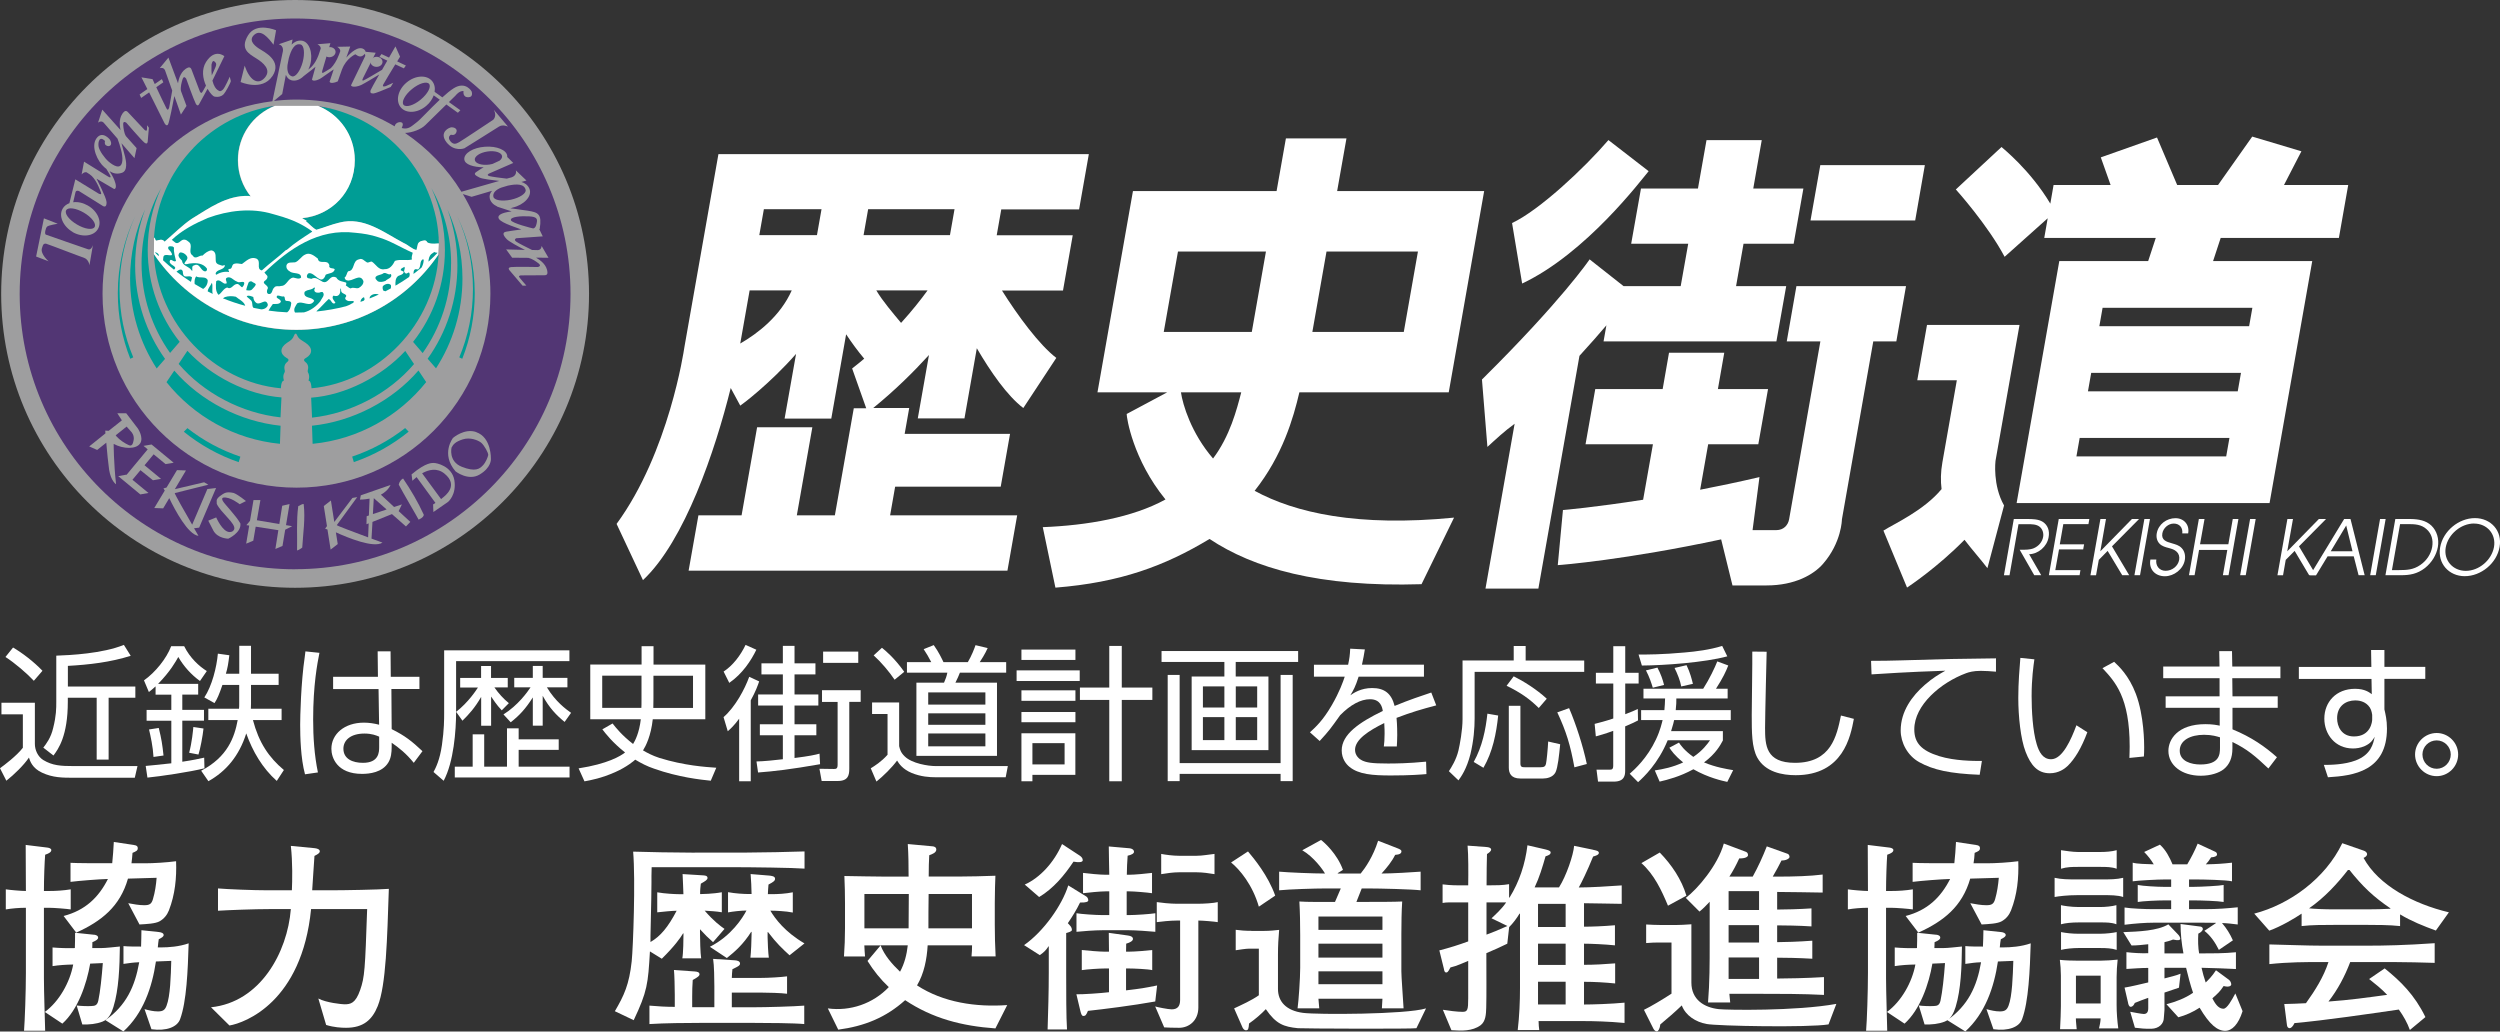 <?xml version="1.0" encoding="UTF-8"?><svg id="_レイヤー_2" xmlns="http://www.w3.org/2000/svg" viewBox="0 0 36.204 14.938"><rect x="0" y="0" width="36.204" height="14.938" fill="#333333" stroke="none"/><defs><style>.cls-1{fill:#fff;}.cls-2{fill:#009d95;}.cls-3{fill:#9e9e9f;}.cls-4{fill:#523674;}</style></defs><g id="_レイヤー_1-2"><g><g><path class="cls-1" d="M.983,9.643c.308-.017,.616-.053,.91-.146l-.099-.158c-.309,.126-.776,.149-.979,.156v.668c0,.095,0,.201-.045,.379-.033,.144-.101,.23-.143,.285l.147,.114c.07-.093,.208-.282,.208-.778v-.059h.418v.896h.173v-.896h.387v-.162H.983v-.299Zm-.368,.071c-.127-.133-.293-.259-.426-.337l-.11,.137c.133,.085,.312,.238,.411,.345l.125-.145ZM.021,10.178v.167H.331v.484c-.089,.116-.268,.251-.331,.296l.092,.181c.11-.086,.255-.227,.327-.335,.017,.054,.051,.154,.189,.218,.157,.074,.298,.074,.468,.074h.876l.039-.169h-.923c-.188,0-.308-.007-.442-.088-.078-.049-.121-.144-.121-.233v-.596H.021Z"/><path class="cls-1" d="M2.87,9.903v.156h-.23v.221h.314v.156h-.314v.595c.15-.022,.24-.042,.317-.059l.004,.154c-.2,.052-.648,.118-.826,.135l-.025-.169c.073-.007,.162-.015,.371-.038v-.617h-.358v-.156h.358v-.221h-.228v-.12c-.047,.042-.07,.061-.097,.082l-.071-.169c.164-.116,.325-.314,.394-.495h.188c.084,.17,.217,.291,.328,.36l-.099,.144c-.127-.091-.236-.213-.314-.348-.037,.066-.114,.207-.293,.39h.582Zm.592-.551h.173v.405h.4v.162h-.4v.274c0,.033-.002,.055-.002,.071h.445v.164h-.415c.086,.327,.23,.54,.448,.723l-.103,.158c-.206-.183-.349-.426-.442-.688-.103,.327-.293,.55-.548,.692l-.105-.152c.382-.198,.483-.484,.529-.733h-.425v-.164h.444c.003-.021,.003-.04,.003-.071v-.274h-.243c-.046,.135-.077,.208-.115,.263l-.147-.082c.111-.166,.179-.438,.196-.634l.166,.023c-.014,.119-.026,.19-.05,.268h.194v-.405Zm-.723,1.549c.041-.149,.057-.328,.061-.373l.147,.022c-.01,.103-.048,.303-.073,.377l-.135-.026Zm-.516,.061c-.008-.148-.042-.303-.065-.398l.141-.022c.04,.16,.052,.24,.069,.399l-.146,.021Z"/><path class="cls-1" d="M5.491,10.817c0,.076-.004,.23-.235,.23-.15,0-.283-.057-.283-.205,0-.124,.107-.219,.305-.219,.105,0,.169,.026,.213,.045v.149Zm-1.068-1.384c0,.01-.008,.055-.01,.082-.055,.37-.066,.862-.066,.98,0,.173,.007,.485,.07,.718l.187-.027c-.052-.251-.069-.51-.069-.767,0-.503,.061-.813,.091-.965l-.203-.021Zm.401,.369v.177h.658l.008,.516c-.074-.019-.146-.03-.22-.03-.282,0-.471,.166-.471,.379,0,.127,.081,.363,.444,.363,.105,0,.294-.019,.382-.167,.038-.065,.047-.139,.047-.226v-.058c.103,.071,.209,.154,.32,.291l.126-.169c-.154-.144-.25-.222-.446-.319l-.004-.581h.406v-.177h-.415l-.003-.369h-.187l.004,.369h-.649Z"/><path class="cls-1" d="M8.177,10.455c-.12-.097-.223-.205-.318-.379v.433h-.143v-.409c-.107,.167-.19,.257-.32,.36l-.105-.114c.208-.13,.346-.322,.392-.392h-.236v-.137h.269v-.173h.143v.173h.358v.137h-.297c.125,.207,.274,.315,.35,.369l-.093,.131Zm-1.513-.5v-.137h.303v-.173h.144v.173h.242v.137h-.193c.059,.085,.129,.163,.209,.228l-.103,.104c-.072-.074-.137-.175-.154-.2v.423h-.144v-.418c-.09,.158-.181,.257-.271,.345l-.092-.129c0,.274-.034,.725-.18,.999l-.147-.127c.032-.059,.091-.174,.122-.391,.032-.223,.032-.371,.032-.472v-.899h1.814v.156h-1.641v.735c.181-.141,.292-.316,.316-.352h-.255Zm1.427,.904h-.58v.244h.737v.156h-1.662v-.156h.259v-.469h.167v.469h.33v-.556h.169v.16h.58v.152Z"/><path class="cls-1" d="M9.29,9.624h-.742v.792h.732c-.023,.198-.083,.312-.112,.358-.162-.126-.246-.232-.297-.297l-.148,.085c.047,.061,.145,.189,.329,.335-.067,.053-.253,.165-.673,.23l.085,.188c.093-.017,.246-.045,.444-.133,.169-.074,.281-.17,.291-.181,.085,.051,.173,.097,.272,.13,.354,.126,.678,.16,.822,.175l.08-.188c-.154-.011-.464-.03-.826-.143-.099-.032-.179-.075-.235-.108,.04-.063,.116-.213,.141-.451h.761v-.792h-.75v-.266h-.173v.266Zm.173,.162h.573v.466h-.575c0-.036,.002-.086,.002-.135v-.331Zm-.173,.335c0,.074,0,.105-.002,.13h-.567v-.466h.569v.335Z"/><path class="cls-1" d="M11.868,10.914c-.061,.017-.145,.036-.362,.063v-.329h.316v-.159h-.316v-.272h.345v-.16h-.345v-.291h.303v-.16h-.303v-.253h-.169v.253h-.31v.16h.31v.291h-.358v.16h.358v.272h-.333v.159h.333v.347c-.092,.012-.299,.032-.382,.032l.023,.16c.228-.017,.47-.045,.898-.12l-.008-.154Zm-1.328-.325c.044-.04,.091-.081,.164-.181v.906h.168v-1.172c.07-.126,.1-.211,.122-.274l-.144-.067c-.064,.177-.201,.436-.372,.584l.061,.204Zm.257-1.25c-.072,.152-.186,.301-.318,.386l.082,.164c.192-.132,.318-.326,.392-.48l-.156-.07Zm1.632,.097h-.509v.163h.509v-.163Zm.034,.559h-.559v.17h.226v.91c0,.059-.022,.061-.057,.061l-.206-.003,.032,.177h.232c.154,0,.168-.086,.168-.179v-.967h.165v-.17Z"/><path class="cls-1" d="M14.015,9.59c.055-.091,.099-.207,.112-.247l.176,.042c-.033,.078-.101,.184-.115,.204h.383v.152h-.67c-.01,.029-.042,.101-.065,.145h.602v1.06h-1.167v-1.06h.4c.023-.051,.038-.093,.048-.145h-.585v-.152h.352c-.029-.059-.074-.135-.11-.188l.146-.059c.071,.097,.122,.207,.141,.247h.352Zm.255,.74h-.828v.166h.828v-.166Zm0-.303h-.828v.177h.828v-.177Zm0,.595h-.828v.186h.828v-.186Zm-1.315-.779c-.076-.114-.195-.255-.303-.352l.12-.11c.055,.044,.181,.149,.323,.348l-.139,.114Zm.066,.33v.632c.011,.045,.021,.091,.08,.148,.106,.105,.343,.141,.447,.141h1.047l-.031,.162h-1.013c-.088,0-.215-.007-.35-.063-.13-.055-.181-.132-.21-.179-.07,.097-.202,.228-.299,.304l-.082-.192c.053-.032,.154-.095,.243-.196v-.59h-.224v-.167h.394Z"/><path class="cls-1" d="M15.417,11.07h-.466v-.308h.466v.308Zm-.625-1.663v.15h.782v-.15h-.782Zm0,.59v.152h.782v-.152h-.782Zm0,.314v.148h.782v-.148h-.782Zm0,.308v.695h.159v-.093h.622v-.602h-.782Zm-.07-.911v.154h.914v-.154h-.914Zm1.342-.354v.603h-.425v.179h.425v1.178h.181v-1.178h.443v-.179h-.443v-.603h-.181Z"/><path class="cls-1" d="M17.731,10.246h-.311v-.306h.311v.306Zm-.91-.818v.158h.91v.211h-.474v1.066h1.112v-1.066h-.474v-.211h.904v-.158h-1.979Zm.91,1.29h-.311v-.333h.311v.333Zm.475-.472h-.31v-.306h.31v.306Zm0,.472h-.31v-.333h.31v.333Zm-1.296-.944v1.538h.173v-.105h1.462v.105h.175v-1.538h-.175v1.277h-1.462v-1.277h-.173Z"/><path class="cls-1" d="M19.553,9.394c-.004,.093-.011,.144-.03,.232h-.495v.173h.446c-.023,.07-.076,.222-.188,.414-.128,.221-.233,.316-.316,.392l.141,.126c.141-.154,.156-.177,.296-.373,.149-.152,.298-.232,.433-.232,.154,0,.177,.118,.185,.17-.339,.164-.595,.338-.595,.571,0,.124,.068,.203,.112,.238,.133,.11,.337,.125,.6,.125,.275,0,.437-.013,.515-.02l-.005-.18c-.252,.025-.45,.027-.552,.027-.237,0-.309-.014-.374-.044-.037-.017-.103-.067-.103-.154,0-.149,.198-.278,.423-.388,.005,.076,.005,.133,.005,.154,0,.086-.005,.135-.011,.185h.188c.002-.041,.006-.091,.006-.166,0-.029,0-.144-.01-.248,.215-.082,.366-.126,.575-.181l-.072-.186c-.151,.051-.311,.103-.531,.194-.046-.182-.149-.259-.325-.259-.163,0-.267,.071-.316,.105,.041-.067,.076-.128,.12-.27h.946v-.173h-.898c.019-.088,.03-.14,.042-.221l-.213-.011Z"/><path class="cls-1" d="M22.4,10.119c-.15-.139-.342-.257-.479-.325l-.103,.137c.2,.097,.333,.19,.466,.322l.116-.135Zm-.479-.765v.211h-.741v.849c0,.164-.04,.371-.059,.453-.032,.135-.103,.247-.139,.301l.139,.133c.04-.055,.118-.164,.173-.379,.048-.2,.061-.377,.061-.518v-.674h1.587v-.164h-.848v-.211h-.173Zm-.438,1.764c.133-.23,.186-.493,.213-.756l-.156-.027c-.025,.232-.074,.476-.198,.699l.141,.085Zm.367-.898v.895c0,.082,.032,.159,.167,.159h.329c.051,0,.143-.015,.181-.091,.033-.07,.051-.242,.067-.405l-.174-.04c-.004,.099-.023,.291-.032,.325-.009,.03-.019,.048-.078,.048h-.226c-.045,0-.066-.004-.066-.056v-.834h-.169Zm1.13,.845c-.056-.266-.159-.582-.257-.81l-.171,.061c.13,.278,.189,.472,.248,.796l.18-.048Z"/><path class="cls-1" d="M24.516,9.903c-.014-.059-.04-.163-.092-.27l-.174,.04c.041,.081,.083,.188,.097,.268l.169-.038Zm-.794,1.424c.082-.074,.291-.27,.429-.607h.613c-.037,.053-.109,.152-.242,.241-.133-.095-.184-.171-.208-.207l-.139,.074c.029,.042,.073,.11,.2,.213-.152,.07-.286,.097-.411,.116l.07,.162c.115-.027,.291-.071,.489-.179,.213,.122,.423,.169,.491,.183l.085-.17c-.099-.017-.252-.041-.422-.112,.173-.129,.237-.252,.273-.318v-.135h-.75c.03-.095,.039-.135,.044-.16h.82v-.144h-.797c.009-.082,.009-.116,.009-.169h.743v-.141h-.169c.102-.158,.145-.252,.178-.337l-.159-.059c-.036,.091-.11,.249-.204,.396h-.865v.141h.313c-.002,.061-.004,.11-.01,.169h-.337v.144h.311c-.011,.042-.033,.147-.096,.28-.127,.27-.304,.43-.38,.497l.121,.122Zm-.003-1.06c-.047,.023-.095,.042-.183,.076v-.444h.194v-.156h-.194v-.385h-.173v.385h-.252v.156h.252v.506c-.118,.04-.198,.059-.27,.078l.017,.181c.052-.015,.12-.032,.252-.08v.503c0,.059-.023,.059-.057,.059h-.185l.022,.173h.229c.156,0,.164-.095,.164-.16v-.64c.105-.045,.145-.063,.186-.086l-.003-.164Zm.379-.348c-.018-.076-.048-.162-.096-.251l-.166,.04c.052,.1,.08,.188,.099,.251l.164-.04Zm-.32-.281c.326-.002,.906-.044,1.236-.133l-.074-.151c-.174,.055-.385,.082-.543,.095-.322,.03-.554,.03-.668,.03l.048,.159Z"/><path class="cls-1" d="M25.584,9.438c0,.002-.023,.927-.023,1.103,0,.251,.011,.506,.433,.506,.525,0,.604-.388,.666-.685l.187,.048c-.048,.255-.155,.816-.843,.816-.193,0-.44-.045-.556-.255-.08-.148-.08-.365-.08-.618,0-.145,.011-.786,.008-.917l.208,.002Z"/><path class="cls-1" d="M28.904,9.727c-.067-.006-.154-.012-.219-.012-.107,0-.171,.019-.21,.033-.367,.135-.753,.462-.753,.814,0,.194,.1,.307,.36,.388,.228,.07,.492,.07,.619,.07l-.032,.2c-.432-.017-.672-.07-.876-.183-.171-.095-.268-.285-.268-.458,0-.278,.166-.502,.35-.662,.12-.105,.211-.155,.297-.204-.185,.007-.493,.015-1.069,.053l-.007-.196c.108,.002,.331-.004,.447-.007,.689-.021,.7-.021,1.362-.029v.193Z"/><path class="cls-1" d="M31.047,10.956c.003-.041,.004-.078,.004-.133s0-.455-.12-.774c-.101-.267-.248-.402-.315-.465l-.169,.092c.185,.198,.394,.423,.394,1.136,0,.068-.003,.116-.004,.164l.21-.021Zm-1.789-1.429c-.012,.144-.03,.362-.03,.58,0,.266,.034,.596,.106,.781,.076,.196,.174,.31,.351,.31,.128,0,.217-.067,.257-.105,.107-.105,.2-.26,.286-.489l-.158-.101c-.076,.204-.201,.492-.367,.492-.12,0-.175-.107-.208-.217-.059-.193-.074-.492-.074-.697,0-.257,.027-.44,.04-.533l-.204-.021Z"/><path class="cls-1" d="M32.142,9.652l-.004-.223h.185l.004,.223h.697v.169h-.697l.003,.263h.655v.166h-.655v.312c.276,.112,.477,.255,.644,.404l-.124,.163c-.19-.179-.302-.277-.521-.384v.095c0,.133-.042,.232-.125,.299-.069,.055-.192,.095-.333,.095-.278,0-.469-.154-.469-.36,0-.164,.132-.387,.536-.387,.104,0,.171,.014,.207,.022v-.259h-.783v-.166h.781v-.263h-.816v-.169h.814Zm.008,1.026c-.044-.013-.115-.037-.232-.037-.194,0-.352,.078-.352,.23,0,.156,.171,.2,.297,.2,.278,0,.286-.143,.286-.244v-.149Z"/><path class="cls-1" d="M34.353,10.421c0,.025-.019,.244-.264,.244-.181,0-.244-.147-.244-.263,0-.181,.13-.259,.263-.259,.042,0,.127,.008,.188,.074,.038,.04,.049,.082,.057,.135v.07Zm-.012-.763h-1.05v.174h1.052l.004,.221c-.032-.023-.096-.078-.242-.078-.275,0-.445,.192-.445,.432,0,.225,.155,.432,.414,.432,.045,0,.108-.006,.174-.036,.086-.04,.114-.086,.141-.133-.021,.101-.052,.257-.274,.342-.164,.063-.375,.065-.462,.065l.059,.179c.373-.022,.855-.089,.855-.706,0-.126-.023-.215-.037-.277v-.442h.592v-.174h-.592v-.244h-.193l.004,.244Z"/><path class="cls-1" d="M35.598,10.926c0-.17-.14-.311-.311-.311-.172,0-.313,.141-.313,.311,0,.173,.141,.314,.313,.314,.171,0,.311-.141,.311-.314Zm-.107,0c0,.114-.092,.207-.204,.207-.114,0-.206-.093-.206-.207,0-.112,.092-.204,.206-.204,.112,0,.204,.092,.204,.204Z"/></g><g><g><g><path class="cls-1" d="M12.965,7.048h1.527l.135-.765h-1.526l.066-.375h-.521c.313-.254,.582-.52,.807-.767l-.162,.918h.676l.179-1.016c.2,.342,.438,.686,.673,.866l.478-.726c-.247-.189-.56-.614-.787-.976h.884l.141-.8h-1.101l.066-.375h1.127l.141-.8h-5.364l-.492,2.79-.002,.012-.002,.012c-.002,.013-.219,1.503-.979,2.541l.382,.814c.605-.566,1.046-1.877,1.271-2.782l.138,.255c.028-.017,.429-.318,.808-.749l-.166,.937h.676l.215-1.221c.081,.122,.169,.243,.262,.353-.056,.047-.114,.095-.175,.142l.204,.576h-.18l-.274,1.551h-.551l.225-1.276h-.8l-.225,1.276h-.625l-.142,.801h4.617l.141-.801h-1.84l.072-.411Zm.793-3.643h-1.252l.066-.375h1.251l-.066,.375Zm-1.861-.375l-.066,.375h-.835l.066-.375h.835Zm-1.177,1.945l.136-.77h.61c-.165,.371-.487,.62-.746,.77Zm1.969-.77h.744c-.098,.135-.225,.296-.384,.471-.118-.143-.264-.311-.359-.471Z"/><path class="cls-1" d="M18.169,7.108c.406-.513,.561-1.054,.648-1.426h2.163l.513-2.915h-2.129l.135-.763h-.877l-.135,.763h-2.08l-.514,2.915h1.009c-.23,.122-.586,.313-.586,.313-.001,.05,.088,.657,.562,1.238-.477,.262-1.134,.376-1.777,.401l.183,.876c.94-.075,1.582-.313,2.232-.705,.634,.421,1.578,.702,3.07,.655l.471-.964c-1.397,.137-2.303-.069-2.889-.389Zm2.365-3.465l-.205,1.164h-1.324l.205-1.164h1.324Zm-3.475,0h1.274l-.205,1.164h-1.275l.206-1.164Zm.042,2.039h.874c-.065,.251-.163,.632-.408,.958-.318-.369-.439-.782-.465-.958Z"/><g><path class="cls-1" d="M23.875,2.479l-.583-.451h.001c-.35,.408-1.001,1.017-1.396,1.202l.146,.876c.928-.438,1.725-1.501,1.832-1.627Z"/><path class="cls-1" d="M23.264,4.707l-.042,.237h2.503l.142-.8h-.726l.108-.614h.726l.141-.8h-.726l.123-.701h-.8l-.124,.701h-.825l-.142,.8h.826l-.109,.614h-.827c-.174-.137-.492-.388-.492-.388-.004,.007-.407,.6-1.559,1.74l.079,.976c.126-.115,.246-.228,.394-.335l-.422,2.387h.766l.595-3.371c.157-.171,.287-.32,.392-.444Z"/><path class="cls-1" d="M25.875,4.944h.487c-.143,.812-.442,2.509-.453,2.577-.016,.087-.082,.156-.184,.156h-.345l.1-.768c-.298,.07-.587,.13-.859,.183l.116-.658h.726l.141-.8h-.726l.092-.526h-.8l-.092,.526h-.976l-.141,.8h.976l-.142,.803c-.696,.109-1.153,.149-1.161,.149l-.075,.798c.047-.002,.989-.078,2.366-.373l.164,.667h.494c.413,0,.683-.159,.816-.311,.272-.311,.275-.646,.275-.646l.454-2.577h.334l.14-.8h-1.587l-.14,.8Z"/><polygon class="cls-1" points="26.361 2.391 26.219 3.193 27.735 3.193 27.875 2.391 26.361 2.391"/></g><g><path class="cls-1" d="M29.245,4.706h-1.339l-.141,.801h.573s-.189,1.069-.209,1.188c-.025,.14-.027,.269-.012,.388-.257,.311-.688,.503-.842,.601l.342,.825c.023-.015,.446-.297,.832-.692,.111,.145,.231,.279,.332,.411l.241-.908c-.167-.293-.124-.645-.124-.645l.348-1.97Z"/><path class="cls-1" d="M33.871,3.445l.135-.766h-.93l.252-.488-.712-.213-.495,.701h-.592l-.292-.688-.814,.288,.142,.4h-.826l-.047,.27c-.291-.487-.687-.801-.707-.82l-.661,.614h-.001c.005,.004,.465,.518,.707,.976l.624-.558-.05,.285h1.615l-.11,.335h-1.287l-.618,3.504h3.663l.618-3.504h-1.436l.11-.335h1.712Zm-1.632,3.164h-2.169l.047-.267h2.169l-.047,.267Zm.167-.942h-2.169l.047-.267h2.169l-.047,.267Zm.165-.943h-2.169l.047-.267h2.169l-.047,.267Z"/></g></g><g><path class="cls-1" d="M29.163,7.516h.194c.077,0,.163,.002,.224,.04,.074,.047,.104,.13,.086,.225-.023,.134-.149,.242-.282,.245l.175,.304h-.101l-.211-.369h.024c.057,0,.123,.002,.181-.022,.072-.031,.122-.092,.135-.164,.01-.056-.01-.114-.05-.146-.047-.038-.114-.038-.177-.038h-.13l-.13,.74h-.081l.143-.814Z"/><path class="cls-1" d="M29.812,7.516h.445l-.013,.074h-.364l-.051,.293h.352l-.013,.073h-.35l-.054,.3h.364l-.012,.074h-.445l.143-.814Z"/><path class="cls-1" d="M30.417,7.516h.081l-.082,.468,.458-.468h.103l-.392,.396,.249,.418h-.101l-.211-.352-.128,.13-.04,.223h-.081l.144-.814Z"/><path class="cls-1" d="M31.054,7.516h.081l-.144,.814h-.081l.144-.814Z"/><path class="cls-1" d="M31.227,8.102c-.014,.09,.043,.164,.134,.164,.093,0,.181-.066,.197-.16,.008-.045-.006-.089-.036-.116-.032-.031-.071-.042-.115-.054-.048-.012-.099-.027-.132-.061-.038-.038-.052-.094-.042-.151,.023-.132,.143-.22,.271-.22,.123,0,.207,.096,.184,.22h-.085c.009-.082-.04-.142-.124-.142-.079,0-.152,.066-.165,.142-.017,.099,.061,.122,.136,.143,.055,.017,.104,.027,.144,.07,.041,.042,.057,.106,.046,.171-.023,.135-.157,.237-.289,.237-.14,0-.237-.101-.21-.242h.087Z"/><path class="cls-1" d="M32.585,7.516h.081l-.144,.814h-.081l.144-.814Z"/><polygon class="cls-1" points="32.334 7.516 32.27 7.882 31.86 7.882 31.925 7.516 31.843 7.516 31.7 8.33 31.781 8.33 31.846 7.964 32.255 7.964 32.191 8.33 32.273 8.33 32.416 7.516 32.334 7.516"/><path class="cls-1" d="M33.125,7.516h.081l-.083,.468,.458-.468h.104l-.392,.396,.248,.418h-.101l-.21-.352-.129,.13-.039,.223h-.081l.144-.814Z"/><path class="cls-1" d="M33.948,7.516h.091l.205,.814h-.088l-.07-.273h-.379l-.166,.273h-.088l.494-.814Zm.12,.467l-.091-.373-.224,.373h.315Z"/><path class="cls-1" d="M34.467,7.516h.081l-.143,.814h-.081l.143-.814Z"/><path class="cls-1" d="M34.688,7.516h.22c.116,.002,.222,.02,.302,.095,.079,.076,.115,.193,.094,.311-.021,.116-.089,.226-.186,.303-.113,.088-.223,.105-.349,.105h-.224l.143-.814Zm.056,.74c.108-.001,.204-.003,.307-.075,.092-.064,.152-.156,.171-.26,.017-.105-.009-.192-.081-.257-.076-.07-.171-.075-.279-.074h-.105l-.118,.666h.105Z"/><path class="cls-1" d="M36.198,7.921c-.041,.237-.269,.423-.505,.423-.228,0-.397-.184-.356-.417,.041-.237,.269-.424,.504-.424,.23,0,.399,.184,.357,.418Zm-.369-.34c-.192,.001-.376,.155-.411,.347-.033,.188,.105,.339,.29,.339,.191,0,.374-.154,.409-.345,.033-.189-.102-.34-.288-.34l.001-.001Z"/></g></g><g><path class="cls-3" d="M4.274,0C1.923,0,.017,1.906,.017,4.256s1.906,4.256,4.257,4.256c2.35,0,4.256-1.906,4.256-4.256S6.624,0,4.274,0Z"/><path class="cls-4" d="M4.274,8.244c-2.203,0-3.989-1.784-3.989-3.987S2.071,.268,4.274,.268c2.202,0,3.988,1.785,3.988,3.988s-1.786,3.987-3.988,3.987Z"/><path class="cls-2" d="M4.27,6.971c1.505,0,2.726-1.221,2.726-2.727,0-1.505-1.221-2.725-2.726-2.725-1.506,0-2.727,1.22-2.727,2.725,0,1.506,1.221,2.727,2.727,2.727Z"/><path class="cls-3" d="M2.837,4.006c.051,.034,.139-.01,.169,.056,0,.053-.027,.101-.068,.126-.041-.022-.082-.046-.123-.071-.005-.039,0-.083,.022-.112Zm-.54-.31c-.001,.005-.002,.011-.002,.017-.019-.019-.038-.038-.056-.057,.031,.002,.056,.023,.059,.041Zm5.467,.035l.179,.002-.099-.171c-.006,.066-.06,.06-.06,.06l-.079-.002c-.07-.034-.193-.096-.226-.119-.048-.032-.002-.051-.002-.051l.383-.027-.046-.095s-.002,0-.005,.001c.003-.006,.006-.011,.007-.017,.034-.211-.019-.237-.175-.261-.008-.002-.25-.035-.25-.035,.016-.002,.018-.007,.034-.01,.16-.037,.287-.164,.242-.272-.023-.055-.067-.084-.116-.099l.073-.021-.153-.146c.018,.089-.08,.105-.08,.105l-.052,.014c-.078-.009-.21-.026-.248-.036-.056-.014-.01-.037-.01-.037l.352-.154-.084-.084s-.001,.001-.004,.002c.001-.006,.001-.012,.001-.018-.007-.087-.152-.148-.323-.135-.172,.012-.306,.095-.299,.182,.006,.078,.135,.113,.281,.116-.041,.02-.088,.056-.102,.064-.056,.033-.014,.056,.043,.085,.037,.019,.187,.037,.284,.048l-.548,.157c-.208-.339-.488-.629-.817-.852,.103-.002,.234-.053,.294-.113,.05-.051,.196-.192,.305-.299l.167,.12,.036-.036-.166-.119c.055-.055,.095-.093,.095-.093,0,0,.056-.075,.117-.066,0,0-.019,.095,.075,.089,.071-.004,.042-.084,.042-.084,0,0-.085-.154-.259-.046-.048,.03-.106,.078-.165,.132l-.112-.08c.01-.058-.002-.115-.037-.157-.078-.093-.244-.083-.369,.022-.126,.105-.162,.267-.084,.36,.079,.094,.245,.084,.369-.022,.053-.044,.088-.097,.108-.152l.088,.063c-.141,.132-.282,.288-.332,.325-.075,.056-.121,.113-.22,.085,0,0,.047-.08-.018-.085-.041-.003-.08,.026-.083,.061-.417-.246-.903-.388-1.422-.388-.11,0-.219,.007-.327,.02l.12-.1,.053-.278c.015,.037,.04,.067,.079,.078,.061,.017,.126-.007,.179-.06,.081-.059,.171-.135,.171-.135l-.051,.186c.015,.032,.095,.008,.151-.034,.005-.003,.009-.007,.014-.01,.038-.026,.076-.052,.106-.074,.016-.011,.031-.021,.044-.03l-.06,.179c.012,.027,.067,.019,.119-.006l.062-.176v.002c.059-.159,.192-.218,.192-.218,.05,.037,.085,.047,.13,.002,.002-.003,.006-.006,.007-.009,.009,.017,.006,.032,.006,.032l-.206,.425c.013,.032,.093,.022,.154-.008,.052-.026,.174-.1,.255-.149-.066,.116-.121,.216-.125,.228-.01,.033,.001,.048,.042,.047,.024-.001,.149-.051,.249-.094l.037-.061-.105,.047s-.066,.025-.038-.025c.026-.047,.111-.188,.173-.289l.124,.058,.029-.041-.126-.06c.024-.041,.042-.068,.042-.068l-.067-.149s-.04,.069-.093,.162l-.109-.051-.03,.041,.114,.054c-.024,.042-.05,.088-.076,.133-.073,.043-.25,.149-.272,.155-.027,.007-.003-.037-.003-.037l.183-.365-.146-.014c-.003-.022-.025-.037-.025-.037-.081-.055-.193,.051-.255,.122l.057-.161-.189,.004c.049,.028,.045,.063,.045,.063,0,0-.001,.002-.018,.049-.036,.095-.079,.157-.12,.198-.046,.029-.097,.06-.11,.066-.027,.012-.011-.036-.011-.036l.116-.393-.188,.016c.051,.025,.048,.06,.048,.06,0,0-.001,.003-.016,.05-.045,.149-.112,.218-.164,.257,.012-.025,.022-.052,.03-.081,.04-.158-.016-.33-.132-.339-.059-.004-.105,.022-.14,.058l.014-.074-.201,.069c.088,.025,.057,.119,.057,.119l-.148,.706c-1.387,.172-2.46,1.353-2.46,2.787,0,1.551,1.258,2.809,2.809,2.809s2.808-1.258,2.808-2.809c0-.501-.132-.969-.361-1.377l-.038-.066,.127,.04,.296-.087c-.027,.031-.042,.066-.034,.106,.011,.054,.051,.095,.108,.121l-.001,.002,.21,.069c-.081,.012-.191,.032-.191,.086,.001,.067,.196,.125,.332,.176-.045,.005-.203,.028-.219,.032-.056,.01-.052,.046,.009,.11,.031,.032,.177,.113,.263,.154l-.273-.007,.087,.12,.235,.002c.053,.012,.11,.051,.148,.081,.051,.041-.012,.052-.012,.052,0,0-.326-.007-.387,.001-.061,.008-.021,.048-.021,.048l.188,.221,.055-.001s-.098-.11-.106-.127c-.007-.016,.023-.021,.023-.021,0,0,.298-.003,.345-.002,.047,.001,.043-.037,.043-.037-.003-.11-.1-.18-.162-.216Zm-.888-1.414c-.008-.052,.074-.107,.183-.123,.109-.017,.204,.014,.212,.066,.003,.023-.011,.047-.037,.067-.032,.014-.066,.031-.102,.047-.014,.003-.028,.007-.044,.009-.109,.016-.203-.014-.212-.066Zm-.784-.874c-.101,.084-.213,.117-.248,.075-.034-.042,.02-.145,.122-.228,.102-.084,.214-.117,.248-.075,.034,.042-.02,.144-.122,.228Zm-1.929-.499l.019-.099c.034-.125,.084-.224,.172-.201,.05,.013,.063,.128,.029,.256-.034,.127-.103,.219-.153,.206-.056-.016-.075-.078-.067-.162Zm2.369,2.875c0,.482-.153,.928-.411,1.294l-.139-.162c.289-.366,.461-.828,.461-1.33,0-.321-.071-.624-.196-.898,.182,.325,.286,.698,.286,1.096Zm-.536,1.453c-.362,.425-.913,.714-1.477,.776l-.013-.289c.499-.037,1.02-.307,1.363-.677l.127,.19Zm.359-1.752c0,.003,0,.006,.001,.009-.103,.009-.142,.002-.17-.018-.003-.014-.018-.022-.03-.026-.04,.002-.087,.012-.104,.051l-.02,.087c-.066-.013-.119-.072-.184-.1-.287-.151-.579-.389-.933-.297-.117,.027-.22,.072-.334,.105-.056-.029-.102-.085-.152-.126,.004-.002,.008-.003,.012-.005l-0-.001c-.021-.011-.043-.023-.066-.037,.428-.041,.763-.402,.763-.84,0-.357-.221-.662-.533-.786,.46,.07,.869,.291,1.176,.61,.001,.001,.001,.002,.001,.002,.015,.014,.027,.029,.042,.044,.007,.008,.014,.015,.021,.023,.013,.014,.025,.031,.038,.046,.008,.009,.015,.018,.023,.027,.012,.016,.024,.032,.036,.047,.007,.01,.015,.02,.022,.03,.012,.016,.022,.032,.034,.049,.007,.01,.014,.02,.021,.03,.011,.017,.022,.034,.032,.051,.006,.01,.012,.02,.018,.03,.011,.018,.021,.037,.032,.056,.005,.009,.01,.018,.016,.028,.01,.02,.02,.04,.03,.06,.004,.008,.008,.017,.013,.026,.009,.022,.019,.042,.028,.064,.004,.008,.008,.017,.011,.025,.009,.022,.018,.044,.026,.066,.003,.008,.006,.017,.009,.023,.008,.023,.016,.047,.024,.071,.001,.007,.005,.015,.007,.022,.007,.023,.013,.048,.02,.071,.002,.008,.004,.016,.007,.023,.005,.024,.012,.048,.017,.072,.002,.008,.004,.016,.006,.024,.005,.024,.009,.048,.013,.073,.002,.008,.003,.017,.004,.025,.004,.024,.007,.048,.01,.072,.001,.009,.003,.018,.003,.028,.003,.023,.004,.047,.006,.07,.001,.008,.002,.017,.002,.025h-.001c.002,.024,.003,.047,.003,.071m-.021,.144c-.043,.044-.086,.086-.132,.127,.002-.039,.01-.081,.042-.11l.044-.031c.003,.004,.006,.008,.046,.013Zm-.2,.107c-.003,.037-.014,.074-.032,.106-.038,.032-.076,.062-.116,.091,0-.021,.001-.046,.017-.063,.014-.012,.032,0,.05-.001,.051-.038,.012-.125,.074-.149l.008,.015Zm-.17-.014c-.072,.022-.17-.009-.246,.021-.029,.06-.075,.123-.15,.12-.086,.019-.126-.072-.187-.11-.027-.002-.047,.021-.069,.012-.038-.019-.066-.066-.113-.046-.105,.02-.056,.166-.159,.173-.024,.028-.021,.073-.052,.091,.005,.017,.011,.035,.031,.039,.085,.028,.192-.111,.242,.012,.003,.045-.031,.078-.069,.099-.036,.015-.08-.018-.116,.007-.027-.004-.048-.031-.071-.043,.004-.012,.012-.027,.004-.042-.048-.016-.11-.015-.142-.071-.017-.01-.039-.014-.057-.008-.052,.018-.073,.093-.138,.07-.053-.024-.101-.082-.168-.044-.02-.012-.062,.002-.064-.036,0-.017,.009-.036,.027-.046,.089-.019,.176,.189,.242,.034-.005-.012,.007-.01,.012-.017,.044-.018,.104-.015,.123-.073-.016-.027-.065-.003-.081-.041,.005-.012,.002-.03-.008-.042-.036-.059-.141,.015-.156-.074-.05-.039-.116-.095-.183-.059-.056,.024-.09,.094-.147,.113-.045,.006-.107-.01-.124,.042-.009,.04,.014,.072,.047,.089,.051,.044,.166,.004,.164,.091-.035,.028-.077,.004-.112,0-.08,.007-.092,.121-.18,.12-.035,.013-.075-.011-.099,.025-.034,.025-.023,.102-.083,.091-.027-.009-.023-.045-.016-.065,.044-.061-.104-.082-.028-.131,.02-.016,.039-.041,.027-.068l-.042-.047c.354-.341,.781-.644,1.319-.575,.112,.01,.225,.027,.328,.062,.178,.051,.335,.154,.503,.227-.007,.032-.021,.066-.01,.1Zm-.162,.163c-.007-.032,.034-.038,.051-.053,.021,.029-.023,.062,.009,.086,.026,.037,.057-.036,.068,.014,.003,.019-.001,.034-.007,.047-.064,.046-.13,.088-.198,.127-.001-.052-.002-.109,.039-.14,.03-.015,.075-.019,.081-.061-.015-.007-.026-.019-.043-.019Zm-.221,.149c-.034,.013-.074,.024-.112,.007-.018-.02-.048-.039-.029-.066,.032-.031,.079-.024,.113-.052,.042-.014,.066,.033,.106,.012,.028,.057-.051,.068-.078,.099Zm.075,.11c-.025,.014-.051,.027-.076,.041-.011-.002-.022-.007-.031-.008-.01-.017-.015-.042-.009-.065,.027-.031,.084-.051,.117-.017,.003,.016,.003,.034-.002,.05Zm-.173,.087c-.043,.021-.088,.04-.133,.058-.003-.007,.005-.017,.004-.024,.027-.042,.084-.049,.129-.034Zm-.205,.068c-.001,.009-.006,.016-.013,.022-.016,.006-.032,.012-.047,.017,.002-.027,.016-.052,.043-.066,.017-.005,.01,.02,.017,.027Zm-.871-.097c.002-.02,.025-.02,.039-.03,.035-.012,.075-.012,.102-.042,.012-.002,.012,.015,.008,.022-.01,.007-.005,.022-.002,.03,.013,.027,.045,.023,.068,.023,.015-.007,.032-.013,.05-.008,.041,.044-.016,.09-.032,.13-.058,.076-.145,.14-.238,.163-.036,.002-.073,.002-.109,.002h-.021c-.029-.051,.009-.094,.032-.134,.076-.044,.184,.068,.246-.035-.029-.064-.152-.027-.142-.122Zm.351,.095c.039,.007,.049,.095,.098,.056-.012-.032-.061-.063-.032-.104,.022,.002,.047,.012,.067-.001,.039-.023,.033-.066,.035-.104,.017,.005,.006,.028,.013,.04,.006,.047,.11,.037,.056,.096-.002,.02,.011,.032,.028,.039,.028,.019,.07-.001,.098,.013-.002,.03-.037,.027-.056,.046-.019,.008-.038,.016-.058,.023-.138,.036-.279,.062-.425,.076h-.001v-.005c.063-.056,.117-.122,.176-.176Zm-.741-.051c.032-.001,.057,.022,.093,.013,.022,.014,.003,.05,.031,.064,.027,.005,.068-.001,.075,.032-.006,.051-.016,.103-.06,.135-.091-.004-.181-.012-.269-.026,.019-.032,.038-.064,.062-.095,.042-.003,.095,.008,.116-.032,.002-.047-.093-.047-.049-.091Zm-.351,.022c.003,.037,.017,.07,.049,.089,.06,.027,.128-.075,.159,.014,.006,.02-.007,.035-.019,.047-.019,.019-.046,.027-.075,.029-.037-.007-.075-.014-.113-.022-.03-.03-0-.088-.046-.119-.016-.019-.043-.029-.051-.051,.029-.017,.067,.002,.095,.013Zm-.102-.1c.005-.032,.019-.071,.031-.103,.007-.022,.037-.031,.054-.018,.018,.017,.048,.017,.053,.041-.009,.026-.034,.048-.053,.068-.022,.026-.06,.017-.085,.012Zm.523-1.063c.151,.048,.296,.112,.431,.211l-.003,.007c-.125,.082-.253,.162-.366,.262l-.01,.001c-.112,.104-.237,.193-.35,.296-.091-.021,.002-.137-.083-.173-.086-.031-.144,.038-.205,.079-.04-.002-.072-.016-.113-.002-.044,.013-.018,.077-.073,.075-.027,.01,.003,.027-.002,.044-.062-.011-.129,.005-.181,.038-.02-.007-.01-.024-.006-.034,.034-.046,.111-.035,.128-.097-.013-.015-.025,.005-.04,0-.032-.011-.082-.015-.091-.057-.011-.057,.017-.144-.064-.163-.049,.003-.093,.039-.13,.075-.048-.009-.104,.064-.142,0-.073-.047-.003-.127-.044-.186-.028-.024-.058-.056-.1-.042-.037,.013-.064,.064-.107,.042l-.053-.041c.15-.143,.337-.239,.522-.317,.294-.109,.632-.152,.943-.056,.019,.005,.038,.011,.057,.016,.026,.009,.053,.017,.081,.025Zm-.796,.879c.047-.011,.076,.026,.11,.047l.046,.022c.025,.004,.059-.014,.085,.001,.01,.025-.009,.055-.028,.072-.023-.009-.039-.041-.066-.048-.065-.003-.085,.091-.151,.051-.055,.016-.078,.079-.125,.107-.047-.051-.041-.129-.034-.198,.042-.036,.082,.021,.12,.035,.012-.003,.026,.004,.032-.006,.002-.03-.033-.069,.011-.082Zm-.039,.284c.055-.018,.105-.017,.159-.005,.047,.041,.119,.069,.137,.131-.11-.03-.218-.066-.323-.109,.007-.006,.021-.008,.027-.017Zm-.174-.047c-.024-.012-.048-.023-.072-.035,.001-.047,.043-.083,.06-.126,.018,.049-.003,.112,.012,.161Zm-.297-.334c-.012-.005-.017-.02-.027-.03-.041-.036-.117-.052-.12-.117-.023-.022-.043-.043-.051-.071,0-.02,.007-.038,.022-.048,.04-.003,.075,.018,.098,.051,.031,.047-.026,.072-.035,.113,.027,.019,.06-.007,.092-.005,.089-.012,.181,.002,.233,.072,.005,.017-.002,.04-.022,.043-.069,.002-.08-.133-.166-.086-.037,.006-.021,.052-.023,.078Zm-.003,.097l-.015,.062c-.071-.046-.142-.095-.21-.148,.027-.023,.076-.053,.092-.002,.002,.025,0,.057,.025,.07,.036,.011,.083-.014,.108,.017Zm-.262-.114c-.055-.044-.107-.089-.158-.136,0-.017,.002-.032,.005-.048,.01-.075,.179,.034,.105-.077-.016-.024-.046-.033-.034-.069,.015-.015,.042-.008,.06-.007,.007,.005,.015,.008,.022,.018-.008,.067,.016,.134,.029,.193-.037,.029-.078-.053-.092,.007-.003,.058,.127,.068,.062,.119Zm-.156-1.065c.008-.022,.016-.043,.025-.063,.004-.01,.008-.019,.012-.029,.009-.02,.018-.04,.027-.059,.005-.01,.01-.02,.015-.03,.009-.019,.018-.037,.028-.056,.006-.011,.012-.021,.017-.032,.01-.017,.02-.035,.03-.052,.007-.011,.013-.022,.02-.032,.01-.017,.02-.033,.031-.049,.007-.011,.015-.022,.022-.033,.011-.015,.022-.03,.032-.046,.007-.011,.016-.022,.024-.032,.012-.014,.023-.029,.034-.043,.008-.011,.017-.021,.025-.031,.012-.014,.024-.029,.037-.043,.009-.008,.017-.017,.024-.027,.013-.013,.024-.027,.037-.039l0-.002c.308-.32,.718-.541,1.177-.61-.313,.125-.534,.429-.534,.786,0,.199,.069,.382,.185,.526-.01-.003-.02-.005-.03-.007h0c-.319-.007-.57,.177-.823,.332-.137,.092-.267,.224-.394,.331-.033-.046-.08-.023-.119-.014-.014-.006-.017-.015-.016-.027l-.017-.016v-.005c.001-.007,.002-.017,.003-.024,.002-.022,.003-.045,.006-.067,.001-.011,.002-.021,.004-.032,.003-.023,.006-.046,.009-.069,.002-.009,.003-.019,.005-.029,.004-.023,.008-.046,.013-.069,.002-.009,.004-.018,.006-.027,.005-.023,.011-.046,.017-.069,.002-.008,.005-.017,.007-.027,.006-.022,.012-.046,.019-.067,.003-.01,.006-.018,.009-.027,.007-.022,.014-.044,.022-.065,.005-.009,.008-.019,.011-.027Zm-.025-.12c-.125,.274-.196,.578-.196,.898,0,.503,.174,.966,.463,1.332l-.139,.161c-.26-.366-.413-.812-.413-1.295,0-.398,.104-.771,.285-1.096Zm-.448,2.476c-.116-.294-.181-.614-.181-.95,0-.4,.091-.779,.253-1.117-.146,.321-.228,.679-.228,1.055,0,.351,.071,.686,.199,.991l-.044,.021Zm.382,.14c-.243-.375-.385-.823-.385-1.304,0-.357,.078-.697,.218-1.001-.094,.253-.145,.526-.145,.813,0,.504,.161,.972,.433,1.353l-.121,.139Zm1.188,1.357c-.292-.1-.56-.251-.795-.441l.052-.052c.227,.178,.486,.319,.767,.413l-.025,.081Zm.597-.266c-.663-.065-1.248-.4-1.643-.893l.113-.167c.379,.44,.954,.737,1.539,.798l-.009,.262Zm.009-.383c-.562-.061-1.113-.35-1.476-.774l.127-.19c.342,.369,.869,.638,1.362,.675l-.014,.289Zm2.282-2.351c.003-.003,.005-.007,.007-.012-.052,1.011-.871,1.853-1.84,1.942-.003-.031-.007-.066-.016-.084-.01-.022-.011-.018-.028-.028,.023-.07-.005-.112-.005-.112,0,0-.011-.018-.006-.035,.014-.048,.004-.092-.034-.121-.049-.037,.007-.059,.007-.059,.1-.059,.103-.148-.007-.221-.054-.036-.098-.054-.118-.104-.005-.013-.017-.027-.017-.027,0,0-.017-.003-.022,.011-.028,.071-.054,.086-.108,.12-.11,.073-.107,.162-.007,.221,0,0,.056,.022,.007,.059-.037,.029-.048,.073-.034,.121,.005,.017-.006,.035-.006,.035,0,0-.029,.042-.006,.11-.017,.012-.02,.007-.03,.03-.008,.018-.014,.053-.015,.084-.972-.089-1.786-.932-1.839-1.942,.447,.662,1.204,1.097,2.063,1.097,.853,0,1.606-.43,2.054-1.085m-1.221,3l-.024-.081c.28-.094,.539-.235,.767-.413l.051,.052c-.234,.19-.502,.341-.794,.441Zm-.597-.266l-.009-.262c.587-.061,1.162-.359,1.542-.8l.112,.168c-.395,.493-.98,.829-1.644,.894Zm1.666-1.232c.272-.381,.431-.847,.431-1.351,0-.286-.051-.56-.145-.813,.14,.305,.218,.644,.218,1.001,0,.48-.141,.927-.383,1.302l-.121-.139Zm.502,.001l-.044-.021c.128-.305,.198-.639,.198-.991,0-.376-.081-.734-.228-1.055,.163,.338,.254,.717,.254,1.117,0,.335-.064,.656-.181,.95Zm.45-2.346c-.012-.056,.035-.102,.113-.133l.097-.029c.127-.027,.237-.027,.257,.061,.012,.051-.085,.115-.213,.143-.129,.027-.243,.008-.254-.042Zm.254,.339c-.015-.051,.15-.063,.263-.056,.11,.006,.122,.036,.112,.087-.004,.023-.014,.084-.053,.088-.014-.002-.309-.076-.322-.119Z"/><path class="cls-3" d="M5.4,7.446l.013-.232,.186,.164-.2,.067Zm.419-.141l-.112,.037-.191-.178c.058-.032,.109-.076,.14-.141l-.431,.15-.012,.062s.061,.001,.139-.014l-.01,.244-.032,.011-.003,.116,.032-.013-.008,.203c-.189-.07-.44-.164-.454-.177l.296-.406-.069,.012-.263,.348-.049-.311-.103,.08,.046,.291-.027,.037,.034,.012,.046,.291,.103-.08-.027-.17c.17,.078,.548,.233,.675,.149,0,0-.067-.024-.159-.058l.014-.242,.282-.113,.203,.179,.063-.066-.169-.156,.047-.097Z"/><path class="cls-3" d="M1.344,3.553s-.022,.072-.066,.058c-.045-.014-.588-.204-.613-.213-.025-.007-.005-.096,.017-.116,.02-.021,.154-.042,.154-.042l-.2-.078-.113,.553,.181,.069s-.119-.102-.098-.185c.012-.029,.012-.075,.059-.071,.122,.042,.467,.177,.546,.203s.084,.112,.084,.112l.05-.291Z"/><path class="cls-3" d="M1.052,3.361c.142,.081,.307,.06,.367-.046,.061-.107-.006-.258-.148-.339-.07-.04-.145-.056-.211-.047,.008-.038,.026-.115,.033-.144,.009-.037,.051-.018,.051-.018l.352,.22c.023,.009,.049,.007,.047-.061-.003-.066-.145-.338-.145-.338l.256,.15c.035-.007,.028-.064,.002-.13-.016-.041-.044-.091-.07-.13,.062,.038,.113,.046,.178,.025,.089-.028,.063-.169,.047-.234-.01-.038-.034-.127-.052-.195l.188,.216,.031-.145-.155-.174c-.028-.047-.036-.118-.039-.166-.005-.066,.046-.027,.046-.027,0,0,.213,.247,.26,.286,.048,.04,.049-.017,.049-.017l.017-.197-.028-.037s.005,.056-.002,.073c-.008,.016-.031-.003-.031-.003,0,0-.211-.223-.242-.258-.03-.035-.056-.007-.056-.007-.08,.076-.067,.196-.051,.266l-.265-.296-.061,.188c.053-.04,.084,.004,.084,.004l.198,.228c.037,.099,.077,.231,.07,.317-.014,.152-.137,.067-.197,.017-.061-.052-.139-.162-.148-.223-.009-.061,.012-.159,.094-.077,0,0-.014,.042,.012,.061,.026,.019,.054,.019,.071-.004,.012-.018,.004-.052-.015-.08,0,0-.108-.134-.193-.014-.084,.12,.017,.335,.117,.419,.01,.007,.018,.015,.027,.022,.025,.039,.057,.092,.061,.11,.004,.028-.037,0-.037,0l-.347-.215-.035,.185c.038-.042,.071-.031,.071-.031,0,0,.001,0,.044,.028,.092,.061,.146,.216,.164,.262,.019,.047-.032,.019-.032,.019l-.338-.207-.086,.345c-.041,.016-.077,.042-.098,.08-.061,.106,.006,.257,.148,.339Zm-.093-.317c.027-.047,.142-.031,.256,.036,.114,.067,.184,.16,.155,.208-.027,.047-.142,.031-.256-.037-.114-.067-.184-.159-.155-.207Z"/><path class="cls-3" d="M2.046,1.417l.114-.079,.223,.447s.028,.052,.05,.018c.018-.029,.075-.321,.092-.412l.095,.268,.081-.125-.081-.218c-.009-.055,.01-.123,.024-.169,.02-.062,.053-.006,.053-.006,0,0,.109,.306,.138,.36,.029,.055,.051,.003,.051,.003l.12-.218c.036,.064,.078,.108,.1,.113,.06,.012,.106-.006,.131-.032,.025-.024,.1-.159,.106-.193l-.016-.063s-.069,.159-.1,.188c-.032,.028-.044,.028-.078,.003-.021-.014-.052-.052-.073-.134l.173-.354s-.137-.119-.266,.085c-.068,.109-.045,.241,0,.341-.022,.04-.051,.094-.06,.102-.012,.012-.027-.013-.027-.013,0,0-.107-.279-.123-.323-.016-.043-.05-.027-.05-.027-.101,.042-.135,.158-.145,.228l-.139-.373-.126,.153c.065-.017,.078,.035,.078,.035l.103,.29-.043,.24s-.015,.069-.041,.017c-.025-.047-.096-.198-.147-.306l.102-.071-.021-.046-.103,.071c-.019-.042-.032-.071-.032-.071l-.161-.026,.086,.17-.112,.078,.02,.046Zm1.016-.474s.012-.1,.056-.04c0,0,.026,.015,.003,.068-.013,.033-.038,.086-.054,.121-.004-.042-.007-.091-.004-.149Z"/><path class="cls-3" d="M3.945,1.103c.148-.223-.117-.35-.197-.401-.08-.052-.152-.13-.059-.204s.195,.047,.272,.15l.037-.209s-.286-.126-.406,.073c-.12,.199,.014,.267,.115,.331,.102,.063,.23,.166,.127,.283-.104,.118-.223,.027-.291-.175l-.059,.237s.311,.138,.46-.085Z"/><path class="cls-3" d="M4.715,.811c.035,.027,.091,.022,.122-.009,.032-.031,.03-.077-.006-.103-.036-.026-.091-.022-.123,.009-.032,.032-.029,.078,.007,.103Z"/><path class="cls-3" d="M5.513,.948c.035-.028,.035-.074,.002-.103-.032-.029-.088-.03-.122-.002-.035,.028-.037,.075-.003,.103,.033,.029,.088,.03,.123,.002Z"/><path class="cls-3" d="M6.522,2.045c-.051-.066,.009-.094,.009-.094,.029,.009,.066,.004,.08-.042,.014-.047-.037-.066-.07-.066-.034,0-.188,.07-.076,.216,.113,.145,.259,.089,.259,.089,0,0,.445-.277,.501-.314,.056-.038,.132,0,.132,0l-.206-.244c.051,.094-.009,.145-.009,.145,0,0-.465,.31-.493,.324-.029,.013-.075,.051-.127-.014Z"/><path class="cls-3" d="M5.774,7.018c.075,.141,.275,.478,.288,.507,0,0,.075-.029,.075-.071-.083-.183-.188-.359-.3-.525-.033,.017-.058,.058-.062,.088Z"/><path class="cls-3" d="M3.235,7.206c.095-.016,.236,.096,.236,.096l.091-.046s-.115-.094-.178-.117c-.117-.026-.141,.007-.199,.045-.068,.056-.042,.071-.046,.113,.063,.133,.279,.285,.253,.367-.012,.029-.036,.041-.066,.041-.104,0-.195-.212-.195-.212l-.115,.047,.074,.144c.063,.116,.216,.117,.216,.117,0,0,.193-.088,.175-.221-.066-.117-.23-.28-.254-.325-.025-.047,.008-.049,.008-.049Z"/><path class="cls-3" d="M4.319,7.33c-.029,.221-.012,.421-.017,.642,.029-.008,.05-.025,.075-.042,.012-.208,.046-.413,.021-.63-.033-.003-.049,.021-.079,.03Z"/><path class="cls-3" d="M2.03,6.421c.054-.086-.033-.215-.033-.215l-.169-.221h-.129l.066,.102-.191,.152-.05-.003s.002,.015,.003,.04l-.235,.189,.115,.051,.132-.105c.011,.129,.027,.296,.041,.391,.026,.166,.101,.211,.101,.211-.035-.307-.035-.585-.035-.585,.137,.076,.328,.081,.383-.007Zm-.197-.244l.072,.081s.042,.047,.031,.112c-.012,.066-.023,.077-.045,.082-.021,.005-.115-.051-.161-.091-.033-.028-.049-.048-.055-.057l.158-.126Z"/><polygon class="cls-3" points="2.215 6.955 2.332 6.935 2.093 6.738 2.225 6.579 2.398 6.721 2.515 6.701 2.195 6.437 2.078 6.457 2.139 6.507 1.832 6.877 1.829 6.874 1.712 6.895 2.032 7.16 2.15 7.139 1.918 6.948 2.034 6.809 2.215 6.955"/><path class="cls-3" d="M3.132,7.067l-.129,.015-.22,.516c-.103-.177-.25-.437-.253-.457l.487-.122-.061-.035-.424,.1,.161-.271-.13-.005-.152,.253-.044,.012,.019,.031-.152,.253,.129,.005,.088-.148c.081,.169,.272,.53,.423,.546,0,0-.027-.045-.064-.11l.074-.009,.245-.574Z"/><polygon class="cls-3" points="4.193 7.299 4.087 7.324 4.045 7.589 3.72 7.534 3.771 7.242 3.671 7.242 3.62 7.543 3.568 7.605 3.609 7.611 3.565 7.873 3.668 7.83 3.703 7.627 4.031 7.678 3.988 7.95 4.091 7.906 4.13 7.671 4.231 7.62 4.142 7.605 4.193 7.299"/><path class="cls-3" d="M6.285,6.704c-.028,.003-.107-.016-.325,.166l.012,.093s.023-.024,.061-.054l.273,.374c-.02,.013-.034,.022-.034,.022l.004,.11,.213-.147s.125-.103,.091-.313c-.035-.209-.266-.252-.294-.25Zm.113,.516c-.004,.002-.007,.005-.011,.007l-.274-.373c.092-.052,.215-.085,.324,.005,.21,.172,.013,.32-.04,.36Z"/><path class="cls-3" d="M6.897,6.257c-.172-.06-.337,.085-.337,.085,0,0-.181,.231,.037,.484,0,0,.183,.144,.347,.047,.174-.102,.165-.225,.165-.225,0,0,.012-.313-.213-.39Zm.094,.484c-.043,.047-.106,.097-.303,.019-.197-.078-.149-.278-.149-.278,.024-.047,.056-.085,.162-.119,.106-.035,.222,.012,.266,.047,.044,.035,.11,.154,.103,.182-.006,.027-.034,.103-.078,.149Z"/><path class="cls-1" d="M4.605,1.533c.313,.124,.533,.428,.533,.785,0,.467-.339,.8-.763,.841,.023,.013,.045,.027,.066,.037h0c-.003,.002-.007,.003-.012,.005,.051,.042,.097,.097,.152,.126,.114-.032,.218-.077,.334-.104,.354-.092,.646,.146,.932,.296,.066,.028,.119,.088,.184,.101l.021-.088c.017-.04,.064-.048,.104-.052,.012,.005,.027,.012,.029,.027,.028,.02,.068,.027,.17,.017l-.009,.167c-.448,.655-1.201,1.085-2.054,1.085-.859,0-1.615-.435-2.063-1.096l.002-.243,.017,.022c-0,.011,.003,.02,.016,.026,.04-.008,.087-.032,.12,.015,.127-.107,.257-.24,.394-.332,.254-.155,.504-.34,.823-.331h0c.01,.002,.02,.005,.03,.007-.115-.144-.184-.327-.184-.526,0-.357,.221-.662,.533-.785h.624Z"/><path class="cls-2" d="M2.84,4.002c.051,.034,.14-.01,.168,.056,.002,.053-.025,.1-.066,.126-.041-.022-.082-.046-.123-.071-.005-.039,0-.082,.022-.112Z"/><path class="cls-2" d="M2.3,3.692c-.002,.005-.003,.011-.003,.017-.019-.018-.038-.037-.056-.056,.031,.002,.056,.023,.059,.04Z"/><path class="cls-2" d="M6.336,3.662c-.042,.044-.086,.086-.131,.127,.001-.039,.01-.081,.042-.11l.044-.031c.003,.004,.005,.009,.046,.013Z"/><path class="cls-2" d="M6.136,3.769c-.002,.037-.013,.074-.032,.107-.038,.032-.076,.061-.116,.091,0-.022,.001-.047,.017-.064,.014-.012,.032,0,.05-.001,.051-.038,.012-.125,.074-.149l.007,.015Z"/><path class="cls-2" d="M5.965,3.758c-.071,.021-.169-.009-.246,.02-.029,.06-.075,.124-.149,.12-.087,.02-.125-.071-.186-.11-.027-.002-.047,.021-.07,.012-.038-.019-.066-.066-.113-.045-.104,.019-.056,.165-.158,.173-.025,.027-.022,.073-.053,.091,.005,.017,.011,.035,.031,.04,.085,.027,.192-.111,.242,.012,.003,.045-.031,.078-.067,.099-.037,.016-.081-.018-.117,.007-.028-.005-.049-.032-.071-.043,.004-.013,.012-.027,.004-.042-.048-.017-.11-.015-.141-.072-.017-.01-.04-.014-.058-.009-.052,.018-.073,.095-.138,.071-.053-.024-.101-.082-.168-.043-.02-.012-.062,.001-.063-.037,0-.017,.009-.035,.026-.045,.089-.02,.176,.188,.243,.034-.006-.012,.007-.01,.012-.017,.045-.019,.105-.015,.123-.072-.016-.027-.065-.004-.081-.041,.005-.012,.003-.03-.008-.042-.036-.059-.142,.015-.156-.074-.05-.039-.116-.095-.183-.059-.056,.024-.09,.095-.147,.113-.044,.006-.108-.01-.124,.042-.008,.041,.014,.072,.047,.089,.051,.044,.167,.004,.164,.091-.034,.028-.077,.004-.112-.001-.08,.007-.093,.122-.179,.121-.034,.013-.075-.011-.099,.025-.034,.026-.022,.103-.083,.091-.027-.01-.023-.044-.016-.065,.043-.061-.104-.082-.028-.131,.02-.015,.039-.041,.027-.067l-.041-.047c.354-.341,.781-.644,1.317-.576,.113,.01,.225,.028,.328,.063,.178,.051,.334,.153,.503,.226-.007,.033-.022,.066-.011,.1Z"/><path class="cls-2" d="M5.805,3.917c-.009-.032,.034-.038,.051-.053,.02,.029-.024,.062,.009,.087,.025,.037,.056-.036,.067,.013,.003,.019-.001,.034-.007,.047-.064,.045-.13,.087-.198,.126-.002-.051-.003-.109,.039-.14,.029-.015,.075-.019,.081-.061-.016-.007-.026-.019-.043-.019Z"/><path class="cls-2" d="M5.584,4.067c-.034,.013-.074,.024-.112,.007-.018-.02-.048-.039-.029-.067,.031-.03,.079-.024,.113-.052,.042-.012,.066,.034,.105,.013,.028,.056-.051,.069-.078,.099Z"/><path class="cls-2" d="M5.659,4.177c-.025,.014-.051,.027-.077,.041-.01-.003-.02-.006-.029-.008-.011-.017-.016-.042-.009-.065,.027-.03,.084-.051,.117-.017,.003,.017,.003,.034-.002,.05Z"/><path class="cls-2" d="M5.486,4.265c-.043,.02-.088,.039-.133,.057-.003-.007,.005-.017,.004-.024,.027-.041,.084-.049,.129-.033Z"/><path class="cls-2" d="M5.28,4.333c-.002,.009-.007,.017-.013,.022-.016,.006-.032,.012-.047,.017,.002-.027,.016-.052,.043-.066,.018-.005,.01,.02,.018,.027Z"/><path class="cls-2" d="M4.409,4.236c.003-.02,.025-.021,.039-.031,.034-.011,.075-.012,.101-.042,.012-.003,.012,.015,.008,.022-.01,.007-.005,.022-.002,.03,.013,.027,.046,.024,.068,.023,.015-.007,.032-.012,.05-.008,.041,.044-.016,.09-.032,.13-.058,.076-.145,.14-.239,.164-.036,.001-.072,.002-.109,.002h-.021c-.029-.051,.009-.094,.032-.133,.077-.045,.184,.068,.246-.036-.029-.064-.152-.027-.142-.121Z"/><path class="cls-2" d="M4.76,4.331c.04,.007,.049,.094,.098,.055-.014-.032-.061-.063-.032-.104,.022,.002,.048,.012,.068-.001,.039-.024,.033-.066,.035-.104,.017,.005,.006,.028,.013,.04,.006,.047,.11,.037,.057,.096-.002,.02,.011,.032,.028,.039,.028,.019,.07-.002,.098,.013-.002,.029-.037,.028-.056,.046-.019,.008-.039,.016-.058,.024-.138,.036-.279,.061-.425,.076h-.001v-.006c.063-.056,.117-.121,.175-.175Z"/><path class="cls-2" d="M4.019,4.28c.032-.002,.058,.021,.092,.012,.023,.014,.004,.05,.031,.065,.028,.004,.067-.002,.076,.031-.006,.051-.016,.103-.06,.135-.091-.004-.181-.012-.269-.025,.019-.032,.038-.065,.062-.095,.042-.003,.095,.008,.116-.032,.002-.048-.093-.048-.049-.091Z"/><path class="cls-2" d="M3.668,4.301c.003,.037,.017,.07,.049,.089,.06,.027,.128-.075,.16,.014,.006,.02-.007,.036-.019,.048-.019,.019-.046,.027-.074,.028-.038-.007-.076-.014-.113-.022-.031-.03-.001-.088-.047-.118-.016-.02-.043-.03-.051-.051,.03-.017,.067,.002,.095,.012Z"/><path class="cls-2" d="M3.566,4.201c.005-.032,.019-.071,.031-.103,.007-.022,.037-.031,.054-.018,.018,.017,.048,.017,.053,.041-.009,.026-.034,.048-.053,.069-.022,.025-.06,.016-.085,.012Z"/><path class="cls-2" d="M4.089,3.139c.152,.048,.297,.112,.431,.211l-.002,.007c-.126,.082-.254,.163-.366,.262l-.01,.001c-.113,.104-.238,.193-.35,.296-.091-.02,.002-.137-.083-.173-.085-.03-.144,.038-.205,.08-.04-.002-.073-.016-.112-.003-.045,.014-.019,.078-.074,.075-.027,.01,.003,.027-.002,.044-.062-.011-.13,.005-.181,.039-.02-.007-.01-.025-.005-.035,.034-.046,.111-.034,.128-.097-.013-.015-.025,.005-.04,.001-.032-.012-.083-.016-.092-.058-.01-.057,.018-.144-.062-.163-.05,.003-.094,.039-.131,.075-.047-.009-.103,.065-.141,.001-.073-.048-.002-.128-.044-.186-.027-.025-.059-.056-.101-.043-.037,.013-.063,.064-.106,.042l-.053-.042c.149-.142,.337-.238,.522-.317,.294-.108,.632-.151,.943-.056,.019,.005,.038,.01,.057,.016,.027,.009,.054,.017,.081,.024Z"/><path class="cls-2" d="M3.294,4.018c.047-.011,.076,.026,.111,.047l.045,.022c.025,.005,.059-.014,.084,.001,.011,.025-.008,.055-.028,.073-.023-.01-.038-.042-.066-.049-.065-.003-.085,.091-.15,.051-.055,.016-.078,.079-.125,.107-.047-.051-.041-.129-.034-.198,.042-.036,.083,.021,.12,.035,.012-.003,.025,.004,.032-.006,.002-.03-.034-.069,.011-.082Z"/><path class="cls-2" d="M3.255,4.303c.055-.018,.105-.017,.16-.006,.047,.041,.119,.069,.136,.131-.111-.029-.218-.066-.323-.108,.007-.007,.021-.009,.027-.017Z"/><path class="cls-2" d="M3.081,4.256c-.024-.012-.049-.023-.073-.036,.002-.047,.043-.082,.06-.125,.019,.048-.003,.112,.013,.161Z"/><path class="cls-2" d="M2.783,3.922c-.012-.005-.017-.019-.027-.029-.041-.037-.116-.053-.12-.118-.023-.022-.043-.043-.051-.071-.001-.02,.007-.037,.022-.048,.04-.003,.075,.019,.098,.051,.031,.047-.026,.073-.035,.112,.028,.02,.06-.006,.093-.004,.089-.012,.182,.002,.233,.073,.006,.017-.002,.039-.021,.042-.07,.002-.08-.133-.166-.086-.037,.006-.021,.053-.024,.078Z"/><path class="cls-2" d="M2.781,4.019l-.016,.063c-.071-.047-.142-.095-.209-.148,.027-.023,.076-.054,.091-.003,.003,.025,.001,.057,.026,.07,.035,.011,.082-.014,.108,.017Z"/><path class="cls-2" d="M2.519,3.905c-.055-.043-.108-.089-.158-.136,.001-.016,.003-.032,.005-.047,.011-.076,.18,.033,.106-.078-.016-.024-.046-.034-.034-.068,.015-.016,.042-.008,.06-.007,.007,.005,.015,.007,.022,.017-.008,.066,.016,.134,.029,.193-.037,.028-.078-.053-.092,.007-.003,.059,.127,.069,.062,.119Z"/></g></g><g><path class="cls-1" d="M.683,12.274c.024,.003,.06,.012,.06,.036,0,.027-.027,.047-.089,.068-.009,.104-.018,.35-.018,.525h.071c.106,0,.214-.007,.317-.024v.291c-.056-.009-.243-.024-.317-.024h-.071v1.02c0,.208,.015,.616,.018,.761H.348c.011-.134,.027-.56,.027-.842v-.939c-.095,0-.205,.009-.291,.024v-.291c.054,.009,.225,.024,.291,.024,0-.223-.003-.445-.003-.667l.311,.038Zm.681,1.262c.021,.003,.057,.012,.057,.042,0,.024-.024,.042-.083,.066,0,.029-.002,.056-.002,.086h.121c.076,0,.213-.017,.279-.023-.004,.293-.015,.622-.093,.874-.026,.088-.068,.178-.157,.213-.091,.036-.192,.045-.294,.042l-.082-.275c.056,.008,.163,.012,.216,.008,.047-.002,.083-.008,.098-.08,.027-.122,.05-.344,.065-.542l-.183,.008c-.051,.296-.178,.667-.403,.869l-.254-.169c.207-.151,.364-.43,.411-.687-.106,.002-.204,.008-.299,.023v-.27c.106,.009,.214,.012,.323,.009,.003-.074,.003-.148,.003-.222l.278,.029Zm.94-.038c.03,.003,.066,.015,.066,.042,0,.023-.024,.038-.071,.062-.005,.029-.009,.065-.014,.118h.051c.106,0,.26-.011,.396-.059-.012,.389-.029,.842-.124,1.099-.041,.112-.196,.175-.415,.145l-.1-.291c.065,.018,.13,.033,.195,.033,.071,0,.101-.021,.124-.083,.054-.137,.062-.43,.068-.649l-.222,.009c-.056,.379-.186,.753-.471,1.013l-.26-.163c.299-.213,.426-.483,.489-.839-.089,.003-.142,.012-.228,.024v-.258c.068,.007,.169,.007,.255,.007,.002-.081,.005-.158,.005-.237l.258,.027Zm-.362-1.26c.027,.003,.053,.012,.053,.045,0,.036-.023,.045-.076,.068-.003,.051-.009,.101-.015,.151h.196c.121,0,.317-.012,.45-.03,.009,.243-.015,.483-.104,.712-.027,.068-.071,.121-.133,.157-.062,.036-.193,.041-.293,.047l-.163-.308c.077,.014,.154,.029,.231,.029,.074,0,.106-.015,.127-.089,.03-.101,.045-.204,.053-.308l-.415,.012c-.115,.403-.382,.616-.749,.782l-.183-.241c.313-.082,.506-.267,.642-.536-.13,.003-.426,.027-.542,.042v-.276c.086,.006,.391,.006,.506,.006h.098c.011-.098,.017-.205,.023-.308l.293,.044Z"/><path class="cls-1" d="M4.554,12.283c.027,.002,.077,.012,.077,.045,0,.027-.032,.044-.077,.067-.009,.101-.024,.383-.033,.498h.256c.213,0,.708-.009,.854-.021-.024,.717-.039,1.396-.161,1.698-.08,.198-.207,.314-.459,.314-.068,0-.176-.006-.288-.041l-.113-.383c.113,.062,.347,.084,.377,.084,.089,0,.161-.012,.229-.208,.065-.187,.071-.293,.101-1.171h-.812c-.133,1.346-.957,1.648-1.182,1.686l-.267-.264c.714-.074,1.106-.794,1.156-1.422h-.296c-.24,0-.614,.015-.759,.024v-.323c.14,.012,.507,.027,.72,.027h.35c.006-.139,.012-.4-.015-.643l.344,.033Z"/><path class="cls-1" d="M10.87,12.656c.008,.086,.012,.202,.014,.291h-.029c-.086,0-.205-.007-.312-.027v.293c.071-.014,.196-.027,.267-.027-.054,.104-.219,.368-.53,.525l.246,.163c.119-.095,.237-.198,.352-.379h.006v.036c0,.071-.008,.27-.017,.338h.267c-.009-.056-.018-.24-.018-.296v-.074h.007c.118,.157,.21,.243,.311,.335l.216-.172c-.284-.166-.426-.359-.494-.474h.011c.054,0,.214,.006,.314,.027v-.293c-.104,.021-.21,.027-.314,.027h-.047c0-.037,.006-.092,.009-.139,.08-.042,.095-.057,.095-.086,0-.036-.057-.041-.083-.044l-.269-.022Zm-.81-.308c-.251,0-.726-.009-.891-.015,.035,.412,0,1.384-.021,1.588-.036,.335-.11,.495-.244,.723l.273,.13c.198-.418,.208-.527,.235-.996l.172,.106c.186-.183,.269-.302,.308-.367h.006c0,.077-.003,.29-.017,.361h.273c-.012-.071-.017-.284-.017-.379v-.042c.076,.083,.112,.119,.189,.187l.166-.192c-.059-.042-.151-.107-.287-.264,.095,.006,.163,.009,.248,.023v-.29c-.124,.024-.293,.027-.314,.027-.002-.047,.006-.122,.01-.151,.068-.039,.097-.056,.097-.083,0-.036-.044-.036-.071-.038l-.29-.018c.002,.071,.012,.237,.012,.291h-.068c-.047,0-.204-.007-.311-.027v.29c.074-.008,.216-.023,.281-.023-.124,.237-.234,.37-.379,.453v-.086c.024-.99,.009-.741,.017-.998h1.129c.32,0,.925,.008,1.085,.021v-.249c-.145,.006-.661,.017-.874,.017h-.714Zm.267,1.538c.015,.092,.018,.296,.018,.394v.306h-.321v-.154c0-.066,.002-.178,.008-.24,.078-.044,.098-.059,.098-.083,0-.032-.038-.039-.074-.041l-.296-.021c.007,.06,.012,.264,.012,.362v.172c-.122,0-.246-.007-.367-.018v.267c.21-.014,.551-.017,.75-.017h.746c.205,0,.608,.003,.746,.017v-.267c-.139,.012-.548,.024-.746,.024h-.303v-.213h.406c.118,0,.311,.006,.394,.017v-.252c-.086,.012-.27,.023-.394,.023h-.406c0-.036,.006-.103,.009-.127,.089-.041,.11-.056,.11-.081,0-.035-.039-.044-.071-.047l-.32-.021Z"/><path class="cls-1" d="M13.161,12.947c0,.165-.003,.331-.003,.497h-.64v-.497h.643Zm-.015-.724c.01,.145,.012,.315,.012,.472h-.322c-.154,0-.46-.007-.608-.009,.006,.13,.009,.264,.009,.394v.364c0,.134-.005,.27-.015,.407h.305c-.002-.045-.01-.107-.01-.16h.235l-.189,.225c.086,.139,.189,.267,.308,.379-.228,.24-.56,.353-.883,.308l.151,.308c.379-.05,.688-.175,.969-.427,.397,.264,.818,.374,1.307,.409l.171-.338c-.45,.032-.925-.036-1.306-.285,.103-.174,.142-.379,.154-.58h.643c0,.053-.003,.107-.008,.16h.349c-.008-.154-.012-.309-.012-.459v-.315c0-.134,.006-.335,.009-.394-.163,.006-.382,.012-.549,.012h-.417c0-.107,.003-.249,.008-.309,.047-.017,.102-.038,.102-.082,0-.033-.027-.045-.054-.047l-.358-.033Zm0,1.467c-.015,.134-.047,.263-.112,.382-.115-.11-.225-.234-.282-.382h.394Zm.93-.743v.497h-.631c0-.047,0-.42,.003-.497h.628Z"/><path class="cls-1" d="M16.757,14.271c-.193,.039-.231,.045-.45,.071v-.317h.035c.077,0,.284,.009,.344,.024v-.291c-.059,.008-.255,.024-.344,.024h-.035c0-.039,.002-.077,.002-.116,.06-.017,.098-.042,.098-.068,0-.029-.027-.044-.071-.05l-.279-.039c0,.092,.003,.181,.003,.273h-.057c-.082,0-.26-.016-.337-.024v.291c.077-.012,.255-.024,.337-.024h.057v.344c-.125,.015-.379,.032-.472,.03l.057,.24c.012,.047,.021,.074,.044,.074,.03,0,.042-.015,.066-.074,.225-.024,.646-.077,.975-.136l.027-.232Zm-.7-2.012c.003,.136,.003,.272,.007,.409h-.047c-.089,0-.267-.018-.333-.027v.294c.072-.009,.25-.027,.333-.027h.047v.344h-.095c-.108,0-.314-.015-.38-.027v.269c.066-.008,.273-.023,.38-.023h.376c.092,0,.311,.015,.386,.023v-.269c-.068,.012-.288,.027-.386,.027h-.029v-.344h.032c.076,0,.273,.017,.335,.027v-.294c-.068,.009-.252,.027-.335,.027h-.03c0-.092,.006-.184,.012-.276,.056-.012,.092-.032,.092-.056,0-.032-.032-.047-.059-.051l-.306-.027Zm-.999,1.573c.06-.041,.092-.074,.125-.127h.005v.382c0,.276-.009,.557-.017,.821h.281c-.012-.169-.012-.548-.012-.825v-.571c.041-.012,.083-.024,.083-.045,0-.029-.015-.05-.03-.066l-.029-.032c.065-.095,.127-.195,.177-.299,.089,.003,.119-.012,.119-.032,0-.024-.015-.048-.03-.056l-.26-.16c-.089,.287-.356,.667-.64,.865l.228,.145Zm1.801,1.046c.042,.003,.128,.006,.217,.006,.142,0,.278-.104,.278-.293v-1.26c.063,0,.237,.015,.281,.023v-.29c-.056,.015-.198,.024-.296,.024h-.293c-.098,0-.237-.015-.294-.024v.29c.057-.008,.196-.023,.294-.023h.044v1.15c0,.091-.038,.136-.122,.136-.05,0-.21-.032-.239-.042l.13,.302Zm-1.81-1.888c.207-.124,.364-.313,.497-.512,.081,.015,.134,.009,.134-.021s-.021-.05-.042-.065l-.258-.169c-.116,.267-.318,.487-.54,.587l.208,.18Zm2.539-.624c-.086,.009-.174,.027-.26,.027h-.255c-.086,0-.198-.015-.257-.027v.293c.074-.012,.172-.027,.257-.027h.255c.086,0,.192,.015,.26,.027v-.293Z"/><path class="cls-1" d="M19.093,13.273h.927v.193h-.927v-.193Zm.864-1.097c-.071,.226-.184,.391-.252,.474h-.332v-.006l.075-.047c-.084-.234-.273-.4-.317-.433l-.272,.149c.166,.097,.296,.278,.329,.337-.178,0-.528-.015-.664-.027v.27c.145-.015,.51-.027,.682-.027h.211l-.084,.195h-.044c-.148,0-.352,.003-.472-.006,.009,.154,.012,.335,.012,.486v.477c0,.145-.022,.471-.038,.584h.314c-.006-.056-.009-.119-.012-.139h.927c-.003,.047-.006,.091-.008,.139h.314c-.008-.148-.032-.45-.032-.536v-.539c0-.158,.003-.332,.012-.472-.103,.006-.365,.006-.506,.006h-.157l.077-.195h.086c.189,0,.646,.012,.767,.027v-.27c-.112,.009-.418,.027-.566,.027,.078-.086,.149-.172,.197-.27,.065-.005,.091-.02,.091-.052,0-.022-.032-.033-.053-.042l-.282-.11Zm-.864,1.49h.927v.202h-.927v-.202Zm0,.4h.927v.187h-.927v-.187Zm-1.265-1.576c.124,.1,.311,.323,.402,.64l.237-.16c-.103-.291-.305-.534-.394-.64l-.245,.16Zm.296,.99c-.095,0-.163-.006-.229-.015v.296c.054-.008,.149-.023,.193-.023h.142v.675c-.106,.075-.246,.137-.358,.19l.116,.264c.009,.023,.026,.053,.056,.053,.034,0,.038-.024,.044-.098,.093-.065,.181-.142,.243-.208,.149,.217,.259,.255,.466,.276,.059,.006,1.659,.012,1.715,0l.139-.287c-.29,.089-1.576,.092-1.78,.065-.247-.032-.364-.165-.364-.346v-.501c0-.119,.006-.237,.017-.355-.056,.006-.131,.015-.22,.015h-.18Z"/><path class="cls-1" d="M23.068,12.306c.041,.009,.086,.015,.086,.045,0,.029-.045,.042-.083,.053-.084,.208-.174,.391-.208,.448,.169,0,.442-.017,.622-.03v.267c-.056,0-.456-.009-.546-.009v.34c.108,0,.277-.006,.448-.021v.291c-.148-.015-.346-.024-.448-.024v.306c.155,0,.306-.009,.451-.021v.291c-.148-.015-.299-.024-.451-.024v.329c.114,0,.392-.008,.587-.027v.294c-.231-.022-.458-.027-.574-.027h-.671c0,.047,.006,.101,.01,.13h-.312c.024-.204,.033-.409,.033-.613v-1.073h-.007c-.041,.068-.091,.136-.15,.195l-.027,.24c-.098,.047-.199,.095-.303,.137v.097c0,.232,.003,.495-.002,.693-.003,.095-.007,.198-.083,.255-.119,.086-.272,.081-.421,.071l-.124-.296c.071,.012,.21,.03,.284,.03s.083-.027,.083-.196v-.542c-.051,.021-.172,.077-.257,.095-.018,.029-.033,.073-.06,.073s-.03-.026-.035-.053l-.066-.267c.143-.036,.282-.08,.418-.13v-.565h-.148c-.083,0-.169-.003-.223,.008v-.269c.033,.006,.135,.014,.223,.014h.148c.003-.189,.003-.438-.009-.575l.281,.021c.029,.003,.06,.012,.06,.036,0,.024-.031,.047-.06,.065-.003,.057-.006,.303-.006,.453h.044c.093,0,.188,0,.282-.017v.195h.006c.142-.227,.228-.488,.26-.758l.256,.059c.047,.012,.08,.021,.08,.045,0,.032-.038,.044-.074,.056-.044,.154-.089,.305-.158,.45h.353c.107-.169,.208-.468,.219-.602l.271,.056Zm-.395,1.36h-.4v.308h.4v-.308Zm0-.577h-.4v.335h.4v-.335Zm0,1.128h-.4v.329h.4v-.329Zm-1.074-.918c.055-.053,.144-.13,.213-.231h-.285v.467c.08-.029,.169-.065,.303-.125l-.231-.112Z"/><path class="cls-1" d="M25.033,12.905h.441v.273h-.441v-.273Zm-.069-.69c-.089,.32-.385,.663-.551,.788l.198,.198c.053-.041,.1-.092,.148-.142v.598c0,.288,0,.572-.024,.86h.321c-.003-.042-.009-.084-.012-.125h.404c.323,0,.661,0,.966,.016v-.258c-.237,.015-.56,.021-.678,.021v-.302c.097,0,.311,.003,.509,.015v-.261c-.202,.015-.406,.021-.509,.021v-.243c.08,0,.328,.003,.497,.015v-.261c-.169,.012-.405,.017-.497,.017v-.255c.163,0,.511,.007,.659,.009v-.261c-.18,.023-.42,.03-.652,.03h-.071c.045-.077,.103-.183,.127-.234,.063,.003,.116-.027,.116-.051,0-.021-.012-.042-.032-.047l-.297-.106c-.059,.151-.127,.299-.204,.438h-.338c.054-.083,.101-.172,.143-.264,.083,.003,.127-.021,.127-.047,0-.032-.017-.045-.044-.053l-.306-.115Zm.069,1.182h.441v.252h-.441v-.252Zm0,.469h.441v.311h-.441v-.311Zm-1.263-1.367c.184,.164,.291,.391,.385,.617l.267-.145c-.071-.237-.214-.448-.386-.625l-.267,.154Zm2.822,2.039c-.581,.106-1.595,.089-1.701,.076-.21-.023-.397-.136-.397-.385v-.844c-.098,.006-.154,.011-.235,.011h-.186c-.066,0-.195-.005-.234-.008v.269c.062-.006,.139-.008,.181-.008h.186v.741c-.127,.083-.301,.187-.399,.234l.134,.267c.008,.018,.027,.045,.053,.045,.021,0,.044-.042,.05-.101,.107-.089,.213-.18,.311-.275,.056,.148,.202,.24,.359,.269,.157,.03,1.476,.054,1.766,.006l.113-.296Z"/><path class="cls-1" d="M27.36,12.274c.023,.003,.059,.012,.059,.036,0,.027-.027,.047-.089,.068-.008,.104-.017,.35-.017,.525h.071c.107,0,.213-.007,.317-.024v.291c-.056-.009-.242-.024-.317-.024h-.071v1.02c0,.208,.015,.616,.017,.761h-.306c.012-.134,.027-.56,.027-.842v-.939c-.095,0-.205,.009-.291,.024v-.291c.053,.009,.225,.024,.291,.024,0-.223-.003-.445-.003-.667l.311,.038Zm.682,1.262c.021,.003,.056,.012,.056,.042,0,.024-.023,.042-.082,.066,0,.029-.003,.056-.003,.086h.121c.077,0,.213-.017,.278-.023-.003,.293-.014,.622-.091,.874-.027,.088-.068,.178-.157,.213-.092,.036-.193,.045-.293,.042l-.084-.275c.056,.008,.164,.012,.217,.008,.047-.002,.083-.008,.098-.08,.027-.122,.051-.344,.065-.542l-.183,.008c-.05,.296-.178,.667-.403,.869l-.255-.169c.208-.151,.365-.43,.412-.687-.107,.002-.204,.008-.299,.023v-.27c.106,.009,.213,.012,.322,.009,.003-.074,.003-.148,.003-.222l.279,.029Zm.939-.038c.029,.003,.065,.015,.065,.042,0,.023-.023,.038-.071,.062-.007,.029-.009,.065-.015,.118h.05c.107,0,.261-.011,.398-.059-.012,.389-.03,.842-.125,1.099-.041,.112-.196,.175-.415,.145l-.101-.291c.065,.018,.13,.033,.195,.033,.071,0,.101-.021,.125-.083,.053-.137,.062-.43,.069-.649l-.223,.009c-.056,.379-.187,.753-.472,1.013l-.261-.163c.299-.213,.428-.483,.489-.839-.089,.003-.143,.012-.228,.024v-.258c.069,.007,.169,.007,.255,.007,.003-.081,.007-.158,.007-.237l.257,.027Zm-.361-1.26c.027,.003,.053,.012,.053,.045,0,.036-.024,.045-.077,.068-.002,.051-.008,.101-.016,.151h.197c.121,0,.316-.012,.451-.03,.008,.243-.015,.483-.105,.712-.027,.068-.071,.121-.134,.157-.061,.036-.192,.041-.292,.047l-.164-.308c.078,.014,.155,.029,.232,.029,.075,0,.107-.015,.128-.089,.029-.101,.044-.204,.053-.308l-.414,.012c-.116,.403-.383,.616-.751,.782l-.184-.241c.315-.082,.507-.267,.644-.536-.13,.003-.427,.027-.543,.042v-.276c.087,.006,.392,.006,.507,.006h.097c.012-.098,.018-.205,.024-.308l.294,.044Z"/><path class="cls-1" d="M30.421,14.532h-.358v-.403h.358v.403Zm-.575-.776c.071-.018,.178-.027,.249-.027h.326c.08,0,.158,.003,.232,.027v-.258c-.05,.012-.158,.024-.232,.024h-.331c-.077,0-.167-.009-.243-.024v.258Zm.228,1.149c-.003-.053-.012-.104-.012-.157h.358c0,.047-.012,.098-.023,.145h.279c-.015-.113-.024-.226-.024-.341v-.403c0-.083,.006-.166,.015-.252-.078,.008-.173,.015-.247,.015h-.335c-.074,0-.187-.003-.255-.012,.009,.074,.015,.152,.015,.228v.444c0,.075-.006,.219-.012,.332h.241Zm2.261-1.289c-.039-.089-.092-.175-.157-.249,.071,.002,.159,.012,.228,.021v-.249c-.151,.015-.286,.027-.474,.027h-.231v-.127h.065c.104,0,.354,.008,.436,.023v-.246c-.053,.012-.329,.027-.43,.027h-.071v-.107h.095c.112,0,.445,.007,.527,.027v-.27c-.136,.015-.218,.021-.379,.024,.026-.027,.053-.062,.076-.101,.062-.003,.086-.023,.086-.041,0-.018-.007-.03-.023-.039l-.257-.119c-.042,.104-.095,.205-.151,.3h-.213c-.044-.104-.097-.208-.183-.285l-.228,.106c.053,.054,.1,.113,.139,.179-.101-.003-.246-.006-.305-.024v.27c.074-.012,.362-.027,.466-.027h.091v.107h-.11c-.09,0-.3-.012-.374-.027v.246c.066-.012,.281-.023,.398-.023h.086v.127h-.264c-.11,0-.314-.008-.411-.024v.25c.142-.018,.301-.03,.42-.03h.722c.061,0,.119,.002,.179,.002v.006l-.165,.11c.091,.071,.157,.169,.21,.276l.204-.139Zm.035,.773c-.05,.092-.118,.219-.171,.219-.056,0-.107-.042-.16-.151,.086-.077,.107-.095,.163-.178,.074,.021,.11,0,.11-.023,0-.027-.015-.051-.032-.066l-.189-.139c-.059,.091-.11,.139-.149,.177-.024-.071-.045-.142-.06-.213,.081,0,.463,.015,.498,.018v-.243c-.163,.017-.359,.017-.533,.017-.015-.076-.018-.192-.012-.286,.045-.021,.066-.051,.066-.066,0-.021-.015-.032-.03-.036l-.293-.038c0,.142,.015,.284,.042,.426h-.275v-.163c.026-.006,.086-.021,.124-.038,.077,.017,.104,.009,.104-.012,0-.018-.012-.042-.03-.06l-.142-.148c-.158,.095-.43,.104-.652,.113l.119,.193c.08,0,.159-.009,.242-.018v.13c-.106,.003-.21-.003-.316-.015v.243c.112-.006,.204-.015,.316-.015v.21c-.104,.024-.248,.06-.343,.075l.05,.216c.003,.024,.015,.062,.038,.062,.03,0,.048-.027,.06-.056,.065-.027,.13-.051,.195-.074v.151c0,.059-.023,.083-.065,.083-.03,0-.151-.024-.196-.032l.068,.231c.062,.009,.163,.018,.24,.015,.106-.003,.179-.071,.179-.16,0-.03,.009-.077,.009-.115v-.249c.065-.021,.148-.05,.21-.071l.023-.202c-.065,.027-.154,.047-.233,.068v-.154h.313c.03,.122,.06,.243,.101,.362-.115,.08-.249,.13-.385,.166l.172,.189c.11-.03,.213-.077,.308-.139,.145,.246,.258,.335,.37,.335,.1,0,.193-.095,.252-.285l-.104-.255Zm-2.524-1.808c.086-.027,.166-.027,.246-.027h.329c.08,0,.16,0,.232,.027v-.269c-.071,.02-.16,.026-.232,.026h-.331c-.071,0-.184-.017-.243-.026v.269Zm-.092,.409c.056-.011,.187-.027,.332-.027h.373c.095,0,.21,0,.288,.027v-.278c-.097,.023-.19,.023-.296,.023h-.388c-.101,0-.211,0-.309-.023v.278Zm.092,.395c.066-.018,.154-.027,.258-.027h.316c.08,0,.16,0,.229,.027v-.277c-.061,.018-.167,.027-.229,.027h-.322c-.104,0-.218-.018-.252-.027v.277Z"/><path class="cls-1" d="M33.806,13.169c-.145,0-.284-.006-.367-.015,.222-.154,.409-.355,.574-.569,.203,.257,.362,.405,.604,.569v.006c-.112,.006-.218,.009-.334,.009h-.477Zm.504,1.01c.089,.071,.18,.142,.26,.228-.311,.042-.533,.074-.85,.097,.134-.172,.237-.367,.315-.572h.249c.239,0,.554-.002,.974,.012v-.285c-.423,.03-.735,.036-.981,.036h-.646c-.222,0-.489-.012-.767-.018v.285c.281-.03,.533-.03,.746-.03h.11c-.071,.217-.192,.409-.326,.596-.097,.006-.207,.009-.314,.012l.039,.306c.002,.023,.017,.044,.038,.044s.047-.023,.071-.074c.442-.039,1.097-.136,1.511-.196,.066,.092,.122,.19,.16,.296l.225-.187c-.157-.322-.358-.518-.59-.705l-.225,.154Zm-1.446-.702c.166-.059,.37-.18,.467-.246v.18c.144-.017,.324-.017,.475-.017h.477c.109,0,.325,0,.474,.017v-.169c.163,.098,.34,.169,.518,.234l.189-.264c-.509-.121-1.019-.388-1.236-.788,.024-.009,.051-.03,.051-.053,0-.027-.023-.044-.051-.053l-.308-.107c-.246,.513-.761,.886-1.275,1.02l.217,.246Z"/></g></g></g></svg>